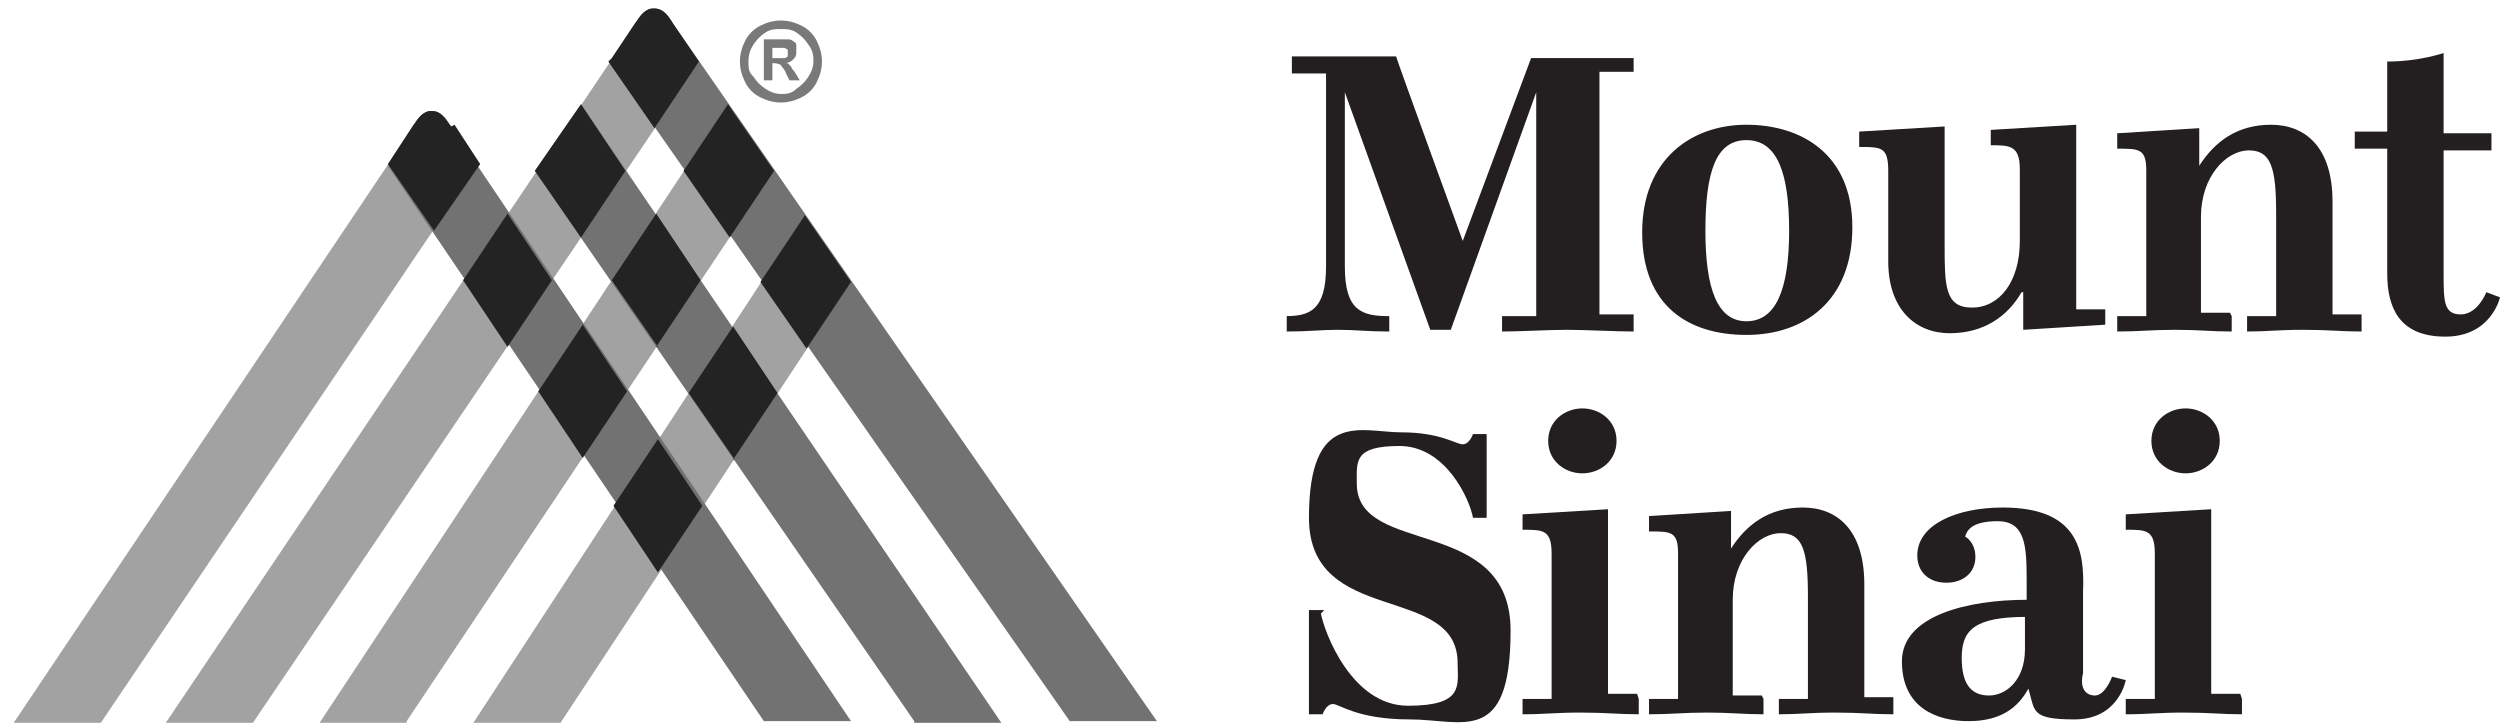 <?xml version="1.0" encoding="UTF-8"?>
<svg xmlns="http://www.w3.org/2000/svg" version="1.1" xmlns:cc="http://creativecommons.org/ns#" xmlns:dc="http://purl.org/dc/elements/1.1/" xmlns:inkscape="http://www.inkscape.org/namespaces/inkscape" xmlns:rdf="http://www.w3.org/1999/02/22-rdf-syntax-ns#" xmlns:sodipodi="http://sodipodi.sourceforge.net/DTD/sodipodi-0.dtd" xmlns:svg="http://www.w3.org/2000/svg" viewBox="0 0 146.3 42.3">
  <defs>
    <style>
      .cls-1 {
        fill: #797979;
      }

      .cls-2 {
        fill: #727272;
      }

      .cls-3 {
        fill: #231f20;
      }

      .cls-4 {
        fill: #232323;
      }

      .cls-5 {
        fill: #a2a2a2;
      }
    </style>
  </defs>
  <!-- Generator: Adobe Illustrator 28.7.10, SVG Export Plug-In . SVG Version: 1.2.0 Build 236)  -->
  <g>
    <g id="svg35844" sodipodi:docname="mount sinai.svg">
      <sodipodi:namedview id="base" bordercolor="#666666" borderopacity="1.0" fit-margin-bottom="0" fit-margin-left="0" fit-margin-right="0" fit-margin-top="0" inkscape:current-layer="layer1" inkscape:cx="117.18533" inkscape:cy="39.346099" inkscape:document-units="mm" inkscape:pageopacity="0.0" inkscape:pageshadow="2" inkscape:window-height="744" inkscape:window-maximized="1" inkscape:window-width="1280" inkscape:window-x="-4" inkscape:window-y="-4" inkscape:zoom="3.8272708" pagecolor="#ffffff" showgrid="false" units="px"/>
      <g>
        <path id="path9071" class="cls-3" d="M75.2,18.5c1.4,0,2.4-.3,2.4-2.9V4.3h-2v-1h6.1c0,.1,3.9,10.8,3.9,10.8h0l4-10.7h6c0-.1,0,.8,0,.8h-2v14.2h2v1c-1,0-2.9-.1-3.9-.1s-2.8.1-3.8.1v-.9h2V5.4h0l-5,13.9h-1.2l-5-13.9h0v10.2c0,2.6,1,2.9,2.6,2.9v.9c-1.3,0-2-.1-3-.1s-1.7.1-3,.1v-.9Z" inkscape:connector-curvature="0"/>
        <path id="path9075" class="cls-3" d="M96.1,13.6c0-4.3,2.9-6.3,6.1-6.3s6.2,1.7,6.2,6-2.8,6.3-6.2,6.3-6.1-1.7-6.1-6M104.7,13.5c0-3.4-.7-5.3-2.5-5.3s-2.4,1.9-2.4,5.3.7,5.3,2.4,5.3,2.5-1.8,2.5-5.3" inkscape:connector-curvature="0"/>
        <path id="path9079" class="cls-3" d="M110.5,10c0-1.4-.4-1.4-1.7-1.4v-.9l5-.3v6.9c0,2.4,0,3.7,1.6,3.7s2.8-1.5,2.8-3.9v-4.2c0-1.4-.6-1.4-1.7-1.4v-.9l5-.3v10.8h1.7v.9l-4.8.3v-2.2h-.1c-.8,1.4-2.2,2.4-4.2,2.4s-3.6-1.4-3.6-4.2v-5.4Z" inkscape:connector-curvature="0"/>
        <path id="path9083" class="cls-3" d="M130.6,18.5v.9c-1.2,0-1.9-.1-3.3-.1s-2.1.1-3.4.1v-.9h1.7v-8.5c0-1.3-.4-1.3-1.7-1.3v-.9l4.8-.3v2.2h0c.9-1.4,2.2-2.4,4.2-2.4s3.6,1.3,3.6,4.5v6.6h1.7v1c-1.2,0-1.9-.1-3.4-.1s-2.1.1-3.3.1v-.9h1.7v-6c0-2.7-.3-3.7-1.6-3.7s-2.8,1.5-2.8,3.9v5.6h1.7Z" inkscape:connector-curvature="0"/>
        <path id="path9087" class="cls-3" d="M143,16c0,1.6,0,2.4,1,2.4s1.5-1.3,1.5-1.3l.8.3s-.5,2.3-3.2,2.3-3.4-1.7-3.4-3.7v-7.3h-1.9v-1h1.9V3.6c1.9,0,3.3-.5,3.3-.5v4.7h2.8v1h-2.8v7.2Z" inkscape:connector-curvature="0"/>
        <path id="path9091" class="cls-3" d="M77.3,35.9c.2,1.1,1.8,5.4,5.1,5.4s2.9-1.2,2.9-2.5c0-4.7-8.7-2.1-8.7-8.5s3.1-5,5.4-5,3.2.7,3.6.7.6-.6.6-.6h.8c0,.8,0,1.4,0,2.2,0,1.2,0,1.9,0,2.7h-.8c-.2-1.1-1.6-4.2-4.3-4.2s-2.5.9-2.5,2.2c0,4.3,9,1.8,9,8.6s-2.8,5.2-5.9,5.2-4.1-.9-4.5-.9-.6.6-.6.6h-.8c0-1.2,0-1.9,0-3.2s0-1.9,0-2.9h.9Z" inkscape:connector-curvature="0"/>
        <path id="path9095" class="cls-3" d="M95.9,40.9v.9c-1.2,0-1.9-.1-3.4-.1s-2.1.1-3.4.1v-.9h1.7v-8.5c0-1.4-.5-1.4-1.7-1.4v-.9l5-.3v10.8h1.7ZM92.6,23.9c1,0,2,.7,2,1.9s-1,1.9-2,1.9-2-.7-2-1.9,1-1.9,2-1.9" inkscape:connector-curvature="0"/>
        <path id="path9099" class="cls-3" d="M103.2,40.9v.9c-1.2,0-1.9-.1-3.3-.1s-2.1.1-3.4.1v-.9h1.7v-8.5c0-1.3-.4-1.3-1.7-1.3v-.9l4.8-.3v2.2h0c.9-1.4,2.2-2.4,4.2-2.4s3.6,1.3,3.6,4.5v6.6h1.7v1c-1.2,0-1.9-.1-3.4-.1s-2.1.1-3.3.1v-.9h1.7v-6c0-2.7-.3-3.7-1.6-3.7s-2.8,1.5-2.8,3.9v5.6h1.7Z" inkscape:connector-curvature="0"/>
        <path id="path9103" class="cls-3" d="M124.4,39.8s-.4,2.3-3,2.3-2.3-.5-2.7-1.8h0c-.6,1.1-1.6,1.9-3.5,1.9s-3.9-.8-3.9-3.5,3.9-3.6,7.3-3.6v-1.2c0-2-.1-3.4-1.7-3.4s-1.8.6-1.9.9c0,0,.6.3.6,1.2s-.7,1.5-1.7,1.5-1.7-.6-1.7-1.6c0-1.8,2.3-2.8,5-2.8,4.4,0,4.8,2.5,4.7,4.9v4.8c-.2.8.1,1.3.7,1.3s1-1.1,1-1.1l.8.2ZM118.6,36.1c-3.1,0-3.8.8-3.8,2.4s.6,2.2,1.6,2.2,2.1-.9,2.1-2.7v-1.9Z" inkscape:connector-curvature="0"/>
        <path id="path9107" class="cls-3" d="M131.2,40.9v.9c-1.2,0-1.9-.1-3.4-.1s-2.1.1-3.4.1v-.9h1.7v-8.5c0-1.4-.5-1.4-1.7-1.4v-.9l5-.3v10.8h1.7ZM127.9,23.9c1,0,2,.7,2,1.9s-1,1.9-2,1.9-2-.7-2-1.9,1-1.9,2-1.9" inkscape:connector-curvature="0"/>
      </g>
      <g>
        <path id="path8971" class="cls-5" d="M23.8,42.3h-5.1L42.6,6.1l2.7,3.9-21.5,32.2Z" inkscape:connector-curvature="0"/>
        <path id="path8975" class="cls-5" d="M32.8,42.3h-5.1l19.4-29.7,2.7,3.9-17,25.8Z" inkscape:connector-curvature="0"/>
        <path id="path8987" class="cls-5" d="M39.4,1.4h0c-.2-.3-.5-.9-1.1-.9s-1,.6-1.1.9h0L9.7,42.3h5.1L40.9,3.7l-1.5-2.2Z" inkscape:connector-curvature="0"/>
        <path id="path8991" class="cls-5" d="M26.4,7.4h0c-.2-.3-.5-.9-1.1-.9s-1,.6-1.1.9h0L.8,42.3h5.1L27.9,9.7l-1.5-2.3Z" inkscape:connector-curvature="0"/>
        <path id="path8995" class="cls-2" d="M26.4,7.4h0c-.2-.2-.5-.9-1.1-.9s-1,.6-1.1.9l-1.5,2.3,22,32.5h5.1L26.4,7.4Z" inkscape:connector-curvature="0"/>
        <path id="path8999" class="cls-2" d="M39.4,1.4h0c-.2-.3-.5-.9-1.1-.9s-1,.6-1.1.9l-1.5,2.3,26.9,38.5h5.1L39.4,1.4Z" inkscape:connector-curvature="0"/>
        <path id="path9003" class="cls-4" d="M45.3,10l-2.7-3.9-2.6,3.9,2.7,3.9,2.6-3.9Z" inkscape:connector-curvature="0"/>
        <path id="path9007" class="cls-4" d="M49.8,16.5l-2.7-3.9-2.6,3.9,2.7,3.9,2.6-3.9Z" inkscape:connector-curvature="0"/>
        <path id="path9011" class="cls-2" d="M53.5,42.3h5.1L34,6.1l-2.7,3.9,22.2,32.2Z" inkscape:connector-curvature="0"/>
        <path id="path9023" class="cls-4" d="M39.4,1.4h0c-.2-.3-.5-.9-1.1-.9s-.2,0-.2,0c-.5.1-.7.6-.9.8h0l-1.4,2.1-.2.2,2.7,3.9,2.6-3.9-1.5-2.2Z" inkscape:connector-curvature="0"/>
        <path id="path9027" class="cls-4" d="M34,6.1l-2.7,3.9,2.7,3.9,2.6-3.9-2.6-3.9Z" inkscape:connector-curvature="0"/>
        <path id="path9031" class="cls-4" d="M38.4,20.3l2.6-3.9-2.6-3.9-2.6,3.9,2.7,3.9Z" inkscape:connector-curvature="0"/>
        <path id="path9035" class="cls-4" d="M42.9,26.9l2.6-3.9-2.6-3.9-2.6,3.9,2.7,3.9Z" inkscape:connector-curvature="0"/>
        <path id="path9047" class="cls-4" d="M26.4,7.4c-.2-.2-.5-.9-1.1-.9s-.2,0-.2,0c-.5.1-.7.6-.9.8h0l-1.5,2.3,2.7,3.9,2.7-3.9h0s-1.5-2.3-1.5-2.3h0Z" inkscape:connector-curvature="0"/>
        <path id="path9051" class="cls-4" d="M32.3,16.4l-2.6-3.9-2.6,3.9,2.6,3.9,2.6-3.9Z" inkscape:connector-curvature="0"/>
        <path id="path9055" class="cls-4" d="M36.7,22.9l-2.6-3.9-2.6,3.9,2.6,3.9,2.6-3.9Z" inkscape:connector-curvature="0"/>
        <path id="path9059" class="cls-4" d="M41.1,29.6l-2.6-3.9-2.6,3.9,2.6,3.9,2.6-3.9Z" inkscape:connector-curvature="0"/>
        <path id="path9255" class="cls-1" d="M45.7,1.2c.4,0,.8.1,1.2.3.4.2.7.5.9.9.2.4.3.8.3,1.2s-.1.8-.3,1.2c-.2.4-.5.7-.9.9-.4.2-.8.3-1.2.3s-.8-.1-1.2-.3c-.4-.2-.7-.5-.9-.9-.2-.4-.3-.8-.3-1.2s.1-.8.3-1.2c.2-.4.5-.7.9-.9.4-.2.8-.3,1.2-.3M45.7,1.7c-.3,0-.6,0-.9.2s-.5.4-.7.7c-.2.3-.3.6-.3,1s0,.6.3.9c.2.3.4.5.7.7.3.2.6.3.9.3s.6,0,.9-.3c.3-.2.5-.4.7-.7.2-.3.3-.6.3-.9s0-.6-.3-1c-.2-.3-.4-.5-.7-.7-.3-.2-.6-.2-.9-.2M44.7,4.8v-2.5h.5c.5,0,.7,0,.8,0,.2,0,.3,0,.4.1,0,0,.2.1.2.2,0,.1,0,.2,0,.4s0,.3-.2.5c-.1.1-.3.2-.5.2,0,0,.1,0,.2,0,0,0,0,0,.2.2,0,0,0,.1.2.3l.3.5h-.6l-.2-.4c-.1-.3-.3-.4-.3-.5,0,0-.2-.1-.4-.1h-.1v1h-.5ZM45.2,3.4h.2c.3,0,.5,0,.5,0,0,0,.1,0,.2-.1,0,0,0-.1,0-.2s0-.1,0-.2c0,0,0,0-.2-.1,0,0-.3,0-.5,0h-.2v.7Z" inkscape:connector-curvature="0"/>
      </g>
    </g>
  </g>
</svg>